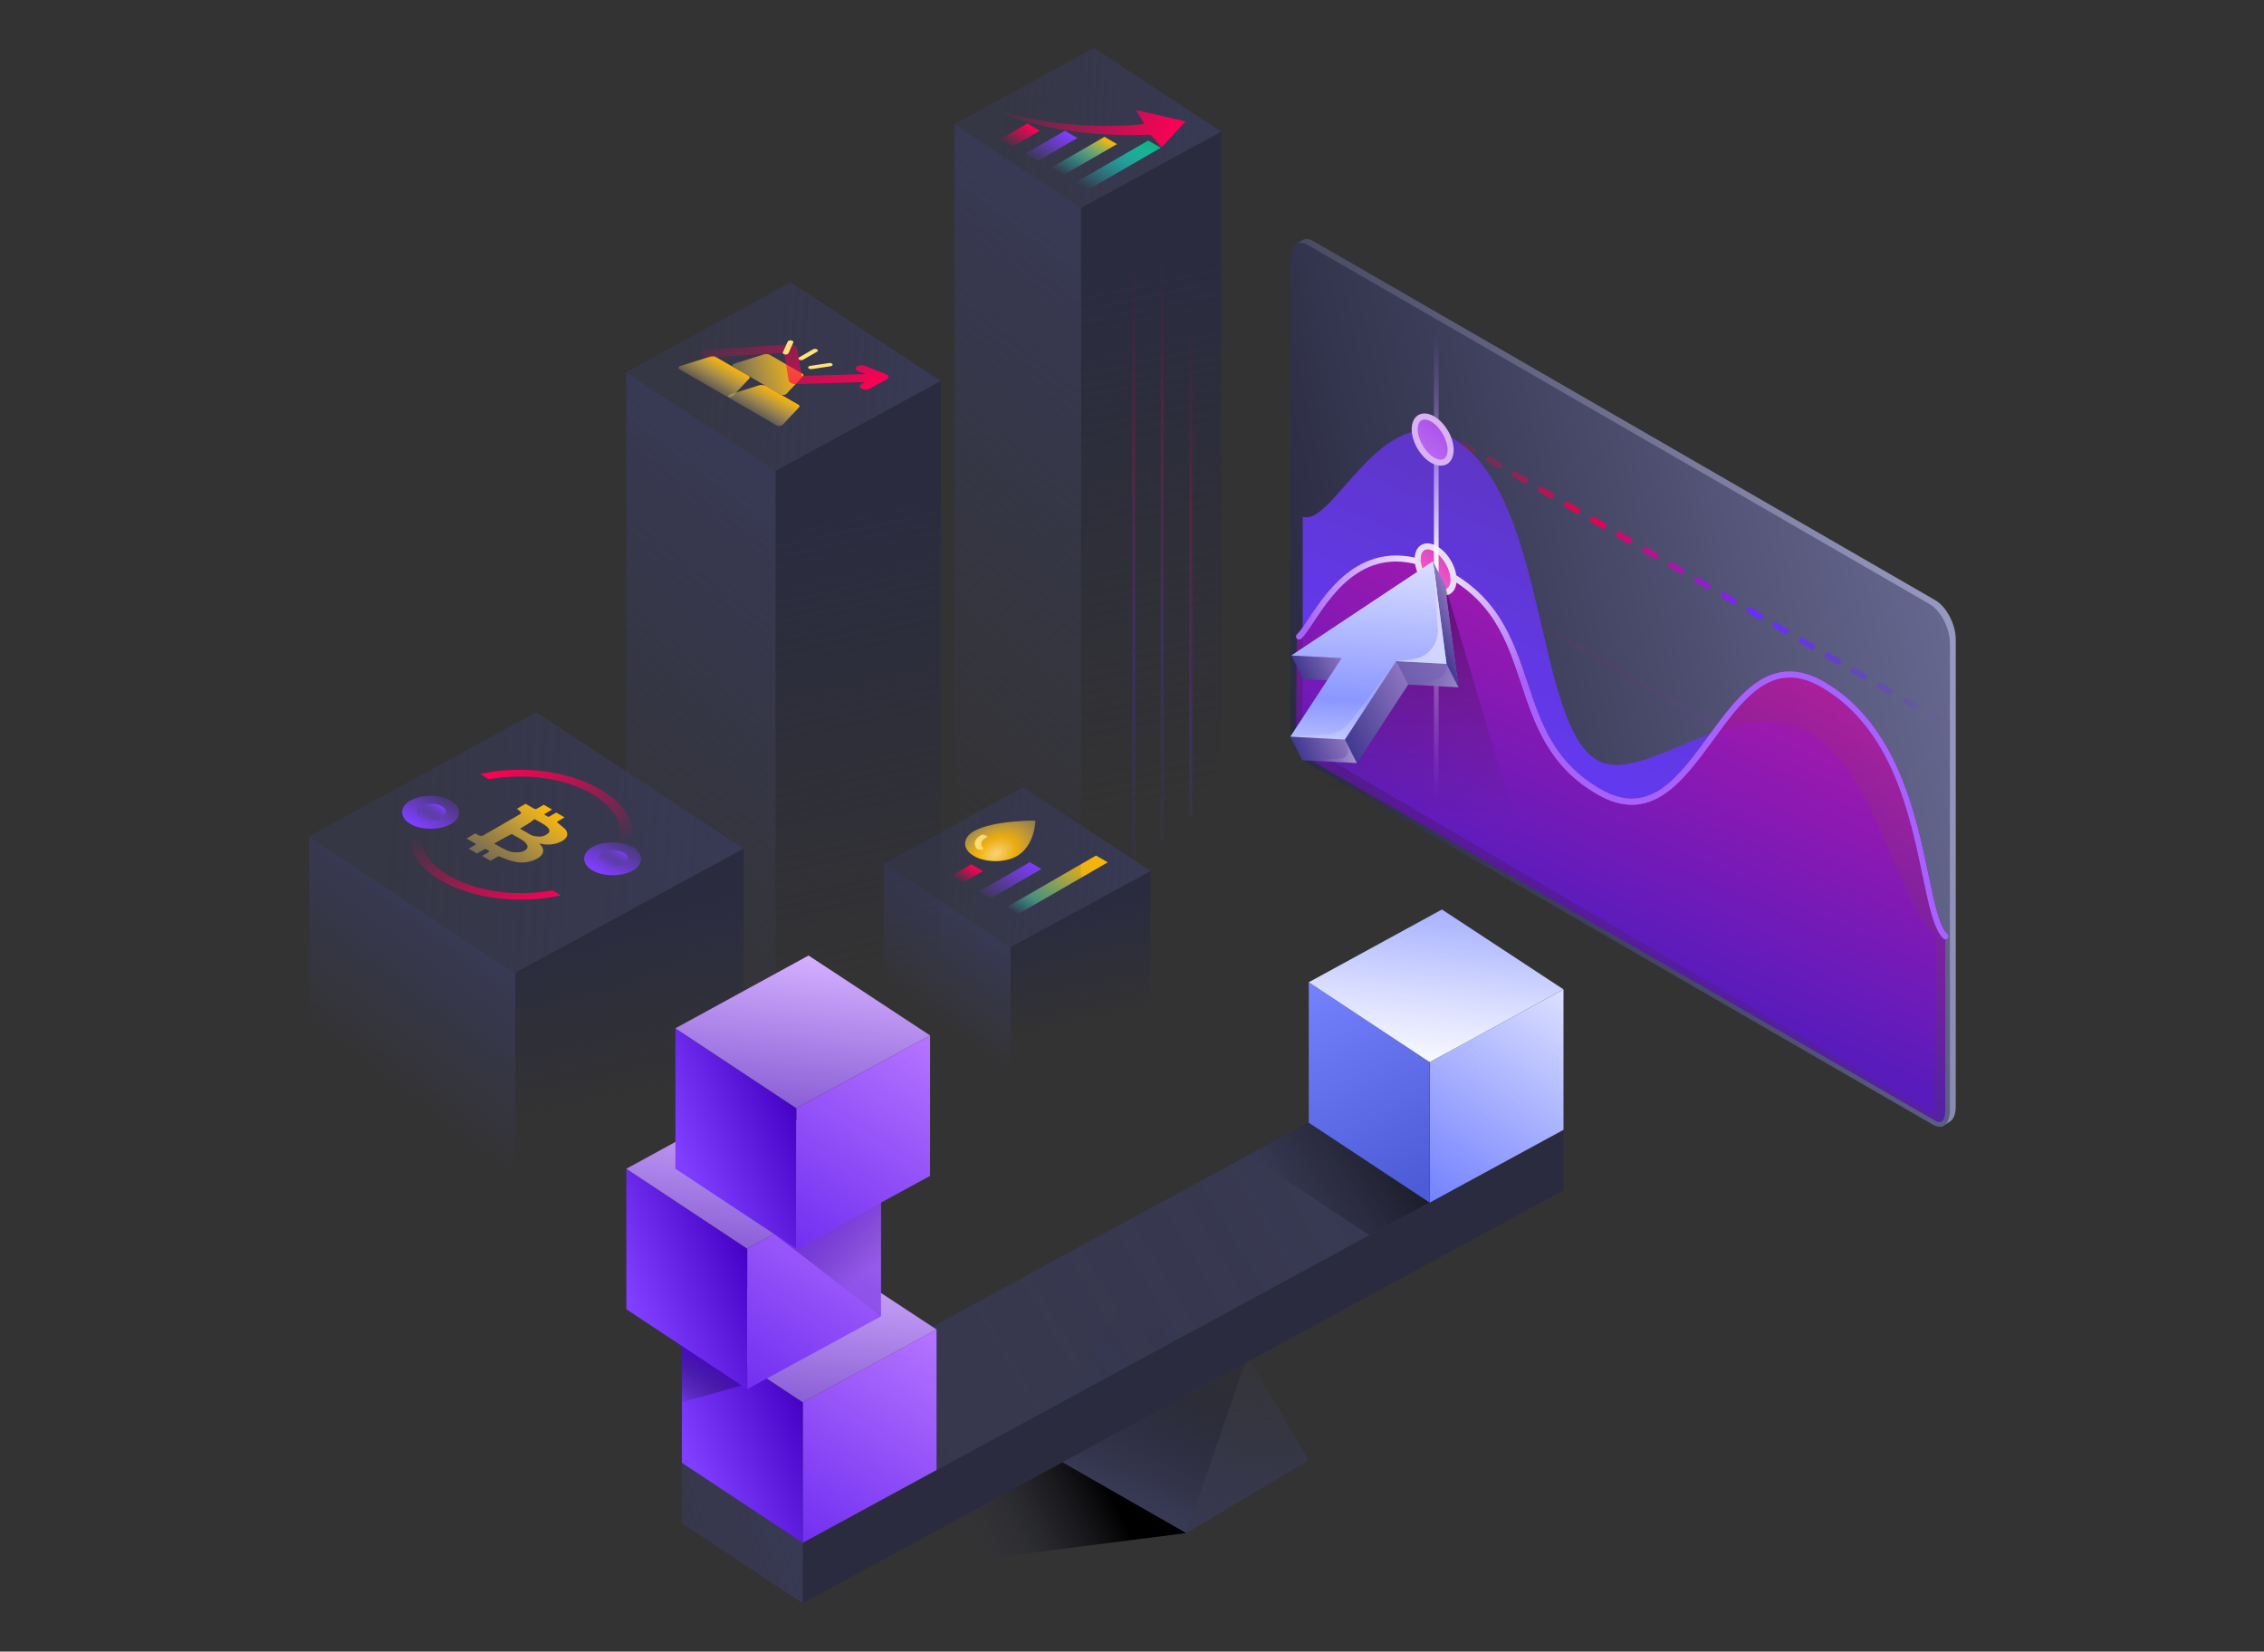 <svg width="850" height="620" viewBox="0 0 850 620" fill="none" xmlns="http://www.w3.org/2000/svg">
<rect x="0" y="0" width="850" height="620" fill="#333333" stroke="none"/>
<path d="M431.99 326.97V382.23L379.36 410.85V355.59L431.99 326.97Z" fill="url(#paint0_linear)"/>
<path d="M379.36 355.59V410.85L331.81 379.42V324.17L379.36 355.59Z" fill="url(#paint1_linear)"/>
<path d="M384.18 295.55L431.99 326.97L379.36 355.59L331.81 324.17L384.18 295.55Z" fill="url(#paint2_linear)"/>
<path d="M369.05 327.02L364.64 324.47L357.34 328.69L361.75 331.24L369.05 327.02Z" fill="url(#paint3_linear)"/>
<path d="M391.02 326.22L386.61 323.67L367.62 334.63L372.03 337.18L391.02 326.22Z" fill="url(#paint4_linear)"/>
<path d="M415.91 323.72L411.5 321.17L377.91 340.56L382.32 343.11L415.91 323.72Z" fill="url(#paint5_linear)"/>
<path d="M381.77 321.38C377.39 323.91 370.06 323.9 365.65 321.35C361.24 318.8 361.22 314.58 365.6 312.05C372.76 307.92 388.73 308.03 388.73 308.03C388.73 308.03 388.63 317.42 381.77 321.38Z" fill="url(#paint6_radial)"/>
<path d="M369.01 318.73L368.72 318.9C367.99 319.15 367.11 318.98 366.67 318.56C365.34 316.95 365.92 314.92 368.11 313.66C368.26 313.58 368.55 313.24 369.43 313.41L370.16 313.67C370.75 313.84 370.75 314.18 370.31 314.43C370.16 314.51 370.02 314.6 369.87 314.68C368.26 315.61 367.98 317.13 369.01 318.23C369.3 318.4 369.15 318.65 369.01 318.73Z" fill="#FFE278"/>
<path d="M353.18 143.02V426.87L291.16 460.6V176.74L353.18 143.02Z" fill="url(#paint7_linear)"/>
<path d="M291.16 176.74V460.6L235.13 423.57V139.71L291.16 176.74Z" fill="url(#paint8_linear)"/>
<path d="M296.85 105.99L353.18 143.02L291.16 176.74L235.13 139.71L296.85 105.99Z" fill="url(#paint9_linear)"/>
<path d="M288.87 133.14L301.29 140.31C301.75 140.58 301.75 140.93 301.45 141.28L295.22 147.89C294.76 148.33 293.69 148.42 293.08 148.06L275.29 137.79C274.68 137.44 274.83 136.82 275.59 136.55L287.04 132.95C287.8 132.88 288.56 132.97 288.87 133.14Z" fill="url(#paint10_linear)"/>
<path d="M268.7 133.99L281.12 141.16C281.58 141.43 281.58 141.78 281.28 142.13L275.05 148.74C274.59 149.18 273.52 149.27 272.91 148.91L255.12 138.64C254.51 138.29 254.66 137.67 255.42 137.4L266.87 133.8C267.63 133.72 268.24 133.72 268.7 133.99Z" fill="url(#paint11_linear)"/>
<path d="M287.4 144.79L299.82 151.96C300.28 152.23 300.28 152.58 299.98 152.93L293.75 159.54C293.29 159.98 292.22 160.07 291.61 159.71L273.67 149.35C273.06 149 273.21 148.38 273.97 148.11L285.42 144.51C286.33 144.52 287.1 144.61 287.4 144.79Z" fill="url(#paint12_linear)"/>
<path d="M300.039 135.02C299.619 134.78 299.609 134.38 300.039 134.14L305.219 131.15C305.639 130.91 306.329 130.91 306.749 131.15C307.169 131.39 307.179 131.79 306.749 132.03L301.569 135.02C301.149 135.26 300.459 135.26 300.039 135.02Z" fill="#FFE278"/>
<path d="M333.57 141.42C333.52 141.05 333.17 140.7 332.64 140.49L324.67 137.3C323.69 136.91 322.34 137.04 321.66 137.61C320.98 138.18 321.23 138.95 322.22 139.35L324.91 140.43L301.04 141.13L299.23 130.64C299.16 130.24 298.82 129.87 298.27 129.62C297.73 129.37 297.03 129.25 296.34 129.29L265.63 131.26C264.21 131.35 263.19 132.09 263.36 132.91C263.43 133.26 263.71 133.57 264.11 133.8C264.65 134.11 265.43 134.29 266.24 134.23L294.33 132.42L296.12 142.82C296.26 143.62 297.46 144.22 298.85 144.18L324.78 143.42L323.51 144.12C322.65 144.59 322.62 145.38 323.44 145.88C323.45 145.89 323.47 145.89 323.48 145.9C324.31 146.38 325.65 146.39 326.5 145.93L332.9 142.41C333.38 142.17 333.62 141.8 333.57 141.42Z" fill="url(#paint13_linear)"/>
<path d="M303.73 138.38C303.6 138.3 303.5 138.21 303.45 138.1C303.3 137.77 303.64 137.43 304.22 137.34L311.25 136.29C311.83 136.2 312.42 136.4 312.57 136.74C312.72 137.07 312.38 137.41 311.8 137.5L304.77 138.55C304.38 138.6 303.99 138.53 303.73 138.38Z" fill="#FFE278"/>
<path d="M294.22 132.89C293.96 132.74 293.84 132.51 293.93 132.29L295.74 128.23C295.89 127.9 296.48 127.7 297.06 127.79C297.64 127.88 297.99 128.22 297.84 128.55L296.03 132.61C295.88 132.94 295.29 133.14 294.71 133.05C294.52 133.02 294.35 132.97 294.22 132.89Z" fill="#FFE278"/>
<path d="M279.15 318.54V408.52L193.44 455.12V365.15L279.15 318.54Z" fill="url(#paint14_linear)"/>
<path d="M193.44 365.15V455.12L116 403.95V313.97L193.44 365.15Z" fill="url(#paint15_linear)"/>
<path d="M201.29 267.36L279.15 318.54L193.44 365.15L116 313.97L201.29 267.36Z" fill="url(#paint16_linear)"/>
<path d="M194.02 303.65C195.19 302.98 196.16 302.42 197.32 301.74C197.71 301.97 198.1 302.19 198.49 302.42C199.08 302.76 199.86 303.21 200.45 303.55C200.84 303.78 201.23 303.78 201.62 303.55C202.4 303.1 203.17 302.65 204.15 302.09C205.13 302.65 206.3 303.33 207.28 303.9C206.5 304.35 205.73 304.8 204.95 305.25C204.17 305.7 204.17 305.7 204.95 306.15C206.12 306.83 205.93 306.71 206.9 306.15C207.48 305.81 208.26 305.36 208.84 305.03C210.01 305.71 210.99 306.27 211.97 306.84C211.19 307.29 210.42 307.74 209.64 308.19C208.86 308.64 209.06 308.53 209.64 309.09C210.42 309.77 211.4 310.56 212.19 311.23C213.56 312.92 213.18 314.5 211.04 315.73C208.9 316.96 205.79 317.41 203.05 316.73C202.85 316.62 202.66 316.73 202.46 316.62C202.66 316.96 203.05 317.18 203.24 317.52C205.01 319.89 203.27 322.25 198.98 323.37C196.64 324.04 194.3 323.81 192.16 323.25C190.6 322.8 189.23 322.23 187.86 321.67C187.47 321.44 187.08 321.44 186.69 321.67C185.91 322.12 185.14 322.57 184.16 323.13C183.18 322.57 182.01 321.89 181.03 321.32C181.42 321.1 181.61 320.98 182 320.76C182.19 320.65 182.58 320.42 182.78 320.31C183.95 319.64 183.94 319.41 182.58 318.85C182.19 318.62 181.99 318.74 181.61 318.96C180.83 319.41 180.06 319.86 179.08 320.42C178.1 319.86 176.93 319.18 175.95 318.61C176.73 318.16 177.5 317.71 178.28 317.26C178.86 316.92 178.86 316.92 178.28 316.58C177.3 316.02 176.13 315.34 175.15 314.77C176.32 314.1 177.29 313.54 178.45 312.86C178.84 313.09 179.23 313.31 179.62 313.54C180.21 313.88 180.99 313.88 181.57 313.54C186.23 310.85 190.7 308.27 195.17 305.69C195.75 305.35 195.75 304.9 195.16 304.56C194.81 304.1 194.41 303.87 194.02 303.65ZM185.52 316.69C187.08 317.59 188.45 318.38 190.21 319.17C191.19 319.73 192.36 319.96 193.92 319.96C196.84 320.08 198.79 318.51 197.8 317.04C197.6 316.7 197.41 316.59 197.21 316.25C195.84 315.01 193.88 314.11 192.12 313.09C189.79 314.22 187.65 315.45 185.52 316.69ZM195.23 311.08C196.6 311.87 197.97 312.66 199.14 313.34C199.73 313.68 200.31 313.79 200.9 313.91C202.66 314.25 204.21 314.03 205.38 313.13C206.55 312.46 206.54 311.56 205.56 310.54C204.38 309.41 202.43 308.51 200.67 307.49C199.12 308.83 197.18 309.96 195.23 311.08Z" fill="url(#paint17_linear)"/>
<path d="M210.58 336.09C199.29 338.77 180.18 338.96 165.52 330.49C158.68 326.54 154.75 321.8 153.55 316.4C152.75 312.35 153.31 308.41 156.02 304.59C157.19 305.27 158.17 305.83 159.15 306.4C159.35 306.51 159.35 306.74 159.15 306.85C156.64 311.91 157.06 316.64 160.4 321.48C167.87 332.07 187.59 337.62 206.48 334.39C207.26 334.17 207.84 334.28 208.24 334.73C208.82 335.08 209.6 335.53 210.58 336.09Z" fill="url(#paint18_linear)"/>
<path d="M180.31 290.56C192.58 287.77 211.1 288.14 224.98 296.16C238.86 303.95 239.9 314.87 234.87 322.07C233.89 321.51 232.72 320.83 231.74 320.26C231.54 320.15 231.54 319.92 231.74 319.81C234.25 314.52 233.63 309.23 229.71 304.27C221.86 294.35 202.73 289.36 184.61 292.37C183.64 292.48 183.25 292.48 182.46 292.03C181.87 291.47 181.09 291.02 180.31 290.56Z" fill="url(#paint19_linear)"/>
<path d="M222.37 317.99C226.45 315.63 233.47 315.65 237.58 318.02C241.69 320.39 241.71 324.44 237.63 326.8C233.55 329.16 226.53 329.14 222.42 326.77C218.31 324.4 218.29 320.35 222.37 317.99Z" fill="url(#paint20_linear)"/>
<path d="M233.91 324.65C236.24 323.3 236.43 321.39 234.28 320.15C232.13 318.91 229.01 318.9 226.48 320.14C224.15 321.49 223.96 323.4 226.11 324.64C228.26 325.88 231.58 326 233.91 324.65Z" fill="url(#paint21_linear)"/>
<path d="M154.04 300.53C158.12 298.17 165.14 298.19 169.25 300.56C173.36 302.93 173.38 306.98 169.3 309.34C165.22 311.7 158.2 311.68 154.09 309.31C149.98 306.94 149.96 302.89 154.04 300.53Z" fill="url(#paint22_linear)"/>
<path d="M165.58 307.2C167.91 305.85 168.1 303.94 165.95 302.7C163.8 301.46 160.68 301.45 158.15 302.69C155.82 304.04 155.63 305.95 157.78 307.19C160.13 308.54 163.25 308.54 165.58 307.2Z" fill="url(#paint23_linear)"/>
<path d="M445.39 575.5L310.71 592.72L387.3 542.26L445.39 575.5Z" fill="url(#paint24_linear)"/>
<path d="M458.51 49.42V379.93L405.88 408.55V78.04L458.51 49.42Z" fill="url(#paint25_linear)"/>
<path d="M405.88 78.04V408.55L358.33 377.13V46.62L405.88 78.04Z" fill="url(#paint26_linear)"/>
<path d="M410.7 18L458.51 49.42L405.88 78.04L358.33 46.62L410.7 18Z" fill="url(#paint27_linear)"/>
<path d="M390.43 49.08L385.73 46.36L375.6 52.21L380.3 54.93L390.43 49.08Z" fill="url(#paint28_linear)"/>
<path d="M404.51 51.82L399.81 49.1L385 57.65L389.7 60.37L404.51 51.82Z" fill="url(#paint29_linear)"/>
<path d="M419.37 54.1L414.67 51.38L394.41 63.08L399.11 65.8L419.37 54.1Z" fill="url(#paint30_linear)"/>
<path d="M435.79 55.48L431.09 52.76L403.82 68.5L408.52 71.22L435.79 55.48Z" fill="url(#paint31_linear)"/>
<path d="M377.26 42.74C380.86 44.1 398.41 51.89 432.01 50.6L436.1 55.3L445.11 45.57L426.5 41.3L429.65 46.54C429.65 46.54 403.56 49.83 377.73 42.29C377.57 42.2 377.42 42.29 377.26 42.38C376.95 42.38 376.95 42.56 377.26 42.74Z" fill="url(#paint32_linear)"/>
<path opacity="0.2" d="M426.24 95.94H425.07V332.26H426.24V95.94Z" fill="url(#paint33_linear)"/>
<path opacity="0.2" d="M436.93 83.11H435.76V319.43H436.93V83.11Z" fill="url(#paint34_linear)"/>
<path opacity="0.2" d="M447.62 70.28H446.45V306.6H447.62V70.28Z" fill="url(#paint35_linear)"/>
<path d="M445.39 575.5L387.3 542.26L419.73 492.63L468.38 509.03L445.39 575.5Z" fill="url(#paint36_linear)"/>
<path d="M491.37 548.18L445.39 575.5L468.38 509.03L491.37 548.18Z" fill="url(#paint37_linear)"/>
<path d="M587 424.11V446.83L301.39 601.86V579.14L587 424.11Z" fill="url(#paint38_linear)"/>
<path d="M301.39 579.14V601.86L256 571.86V549.15L301.39 579.14Z" fill="url(#paint39_linear)"/>
<path d="M541.36 394.12L587 424.11L301.39 579.14L256 549.15L541.36 394.12Z" fill="url(#paint40_linear)"/>
<path d="M586.99 424.12L514.14 463.66L468.67 433.62L541.36 394.13L586.99 424.12Z" fill="url(#paint41_linear)"/>
<path d="M587 371.41V424.15L536.76 451.46V398.73L587 371.41Z" fill="url(#paint42_linear)"/>
<path d="M536.76 398.73V451.46L491.37 421.47V368.73L536.76 398.73Z" fill="url(#paint43_linear)"/>
<path d="M541.36 341.42L587 371.41L536.76 398.73L491.37 368.73L541.36 341.42Z" fill="url(#paint44_linear)"/>
<path d="M351.62 499.09V551.82L301.39 579.14V526.41L351.62 499.09Z" fill="url(#paint45_linear)"/>
<path d="M301.39 526.41V579.14L256 549.15V496.41L301.39 526.41Z" fill="url(#paint46_linear)"/>
<path d="M287.89 517.48L256 526.41L255.85 502.05L287.89 517.48Z" fill="url(#paint47_linear)"/>
<path d="M305.99 469.1L351.62 499.09L301.39 526.41L256 496.41L305.99 469.1Z" fill="url(#paint48_linear)"/>
<path d="M330.77 441.43V494.16L280.54 521.48V468.75L330.77 441.43Z" fill="url(#paint49_linear)"/>
<path d="M280.54 468.75V521.48L235.15 491.49V438.75L280.54 468.75Z" fill="url(#paint50_linear)"/>
<path d="M285.14 411.44L330.77 441.43L280.54 468.75L235.15 438.75L285.14 411.44Z" fill="url(#paint51_linear)"/>
<path d="M349.2 388.7V441.43L298.97 468.75V416.01L349.2 388.7Z" fill="url(#paint52_linear)"/>
<path d="M298.97 416.01V468.75L253.58 438.75V386.02L298.97 416.01Z" fill="url(#paint53_linear)"/>
<path d="M303.57 358.7L349.2 388.7L298.97 416.01L253.58 386.02L303.57 358.7Z" fill="url(#paint54_linear)"/>
<path opacity="0.49" d="M290.65 463.25L330.77 494.16V451.45L298.97 468.75L290.65 463.25Z" fill="url(#paint55_linear)"/>
<path d="M486.644 91.61L488.778 90.239V90.251C489.284 89.914 489.845 89.723 490.486 89.723C491.317 89.723 492.227 90.004 493.193 90.565L726.589 225.322C730.824 227.771 734.273 234.4 734.273 240.096V415.443C734.273 418.184 733.442 420.206 732.06 421.071L732.015 421.093C732.004 421.093 732.004 421.105 731.992 421.105L729.307 422.756L727.813 422.925L728.161 420.914C728.015 420.835 727.869 420.768 727.712 420.689L494.328 285.932C490.093 283.483 486.644 276.855 486.644 271.147V95.812C486.644 94.16 486.958 92.801 487.497 91.767L486.644 91.61Z" fill="url(#paint56_linear)"/>
<path d="M484.43 97.238V272.585C484.43 278.292 487.879 284.92 492.115 287.369L725.521 422.115C726.487 422.677 727.397 422.958 728.229 422.958C730.565 422.958 732.071 420.565 732.071 416.869V241.511C732.071 235.803 728.622 229.175 724.386 226.737L490.991 91.98C490.025 91.43 489.115 91.138 488.284 91.138C485.947 91.138 484.43 93.531 484.43 97.238Z" fill="url(#paint57_linear)"/>
<path d="M727.015 350.799C713.815 344.384 704.389 287.459 677.999 274.259C650.98 260.744 618.007 293.886 600.706 285.898C576.204 274.585 581.439 186.361 545.995 164.869C519.055 148.534 500.417 198.101 489.104 193.955V279.168L726.071 418.296L727.015 350.799Z" fill="url(#paint58_linear)"/>
<path d="M728.734 271.989L724.813 269.72C724.274 269.405 724.083 268.72 724.397 268.17C724.712 267.63 725.409 267.439 725.937 267.754L729.857 270.023C730.397 270.338 730.588 271.023 730.273 271.574C730.06 271.933 729.678 272.135 729.296 272.135C729.105 272.135 728.902 272.091 728.734 271.989ZM718.937 266.327L715.017 264.058C714.477 263.743 714.286 263.058 714.601 262.508C714.916 261.968 715.612 261.777 716.14 262.092L720.061 264.361C720.6 264.676 720.791 265.361 720.477 265.912C720.263 266.271 719.892 266.473 719.499 266.473C719.308 266.473 719.117 266.428 718.937 266.327ZM709.152 260.665L705.231 258.396C704.692 258.081 704.501 257.396 704.816 256.845C705.13 256.306 705.827 256.115 706.355 256.43L710.276 258.699C710.815 259.014 711.006 259.699 710.691 260.249C710.478 260.609 710.096 260.811 709.714 260.811C709.523 260.811 709.321 260.766 709.152 260.665ZM699.356 254.992L695.435 252.722C694.896 252.408 694.705 251.723 695.019 251.172C695.334 250.633 696.03 250.442 696.558 250.756L700.479 253.026C701.019 253.34 701.21 254.026 700.895 254.576C700.682 254.936 700.3 255.138 699.918 255.138C699.727 255.149 699.536 255.104 699.356 254.992ZM689.559 249.33L685.65 247.06C685.111 246.746 684.92 246.06 685.234 245.51C685.549 244.971 686.245 244.791 686.773 245.094L690.683 247.364C691.222 247.678 691.413 248.363 691.099 248.914C690.885 249.273 690.503 249.476 690.121 249.476C689.93 249.487 689.739 249.442 689.559 249.33ZM679.774 243.667L675.865 241.398C675.325 241.083 675.134 240.398 675.449 239.848C675.764 239.308 676.46 239.129 676.988 239.432L680.898 241.701C681.437 242.016 681.628 242.701 681.313 243.252C681.1 243.611 680.718 243.813 680.336 243.813C680.145 243.825 679.954 243.769 679.774 243.667ZM669.978 238.005L666.068 235.736C665.529 235.421 665.338 234.736 665.653 234.186C665.967 233.646 666.664 233.455 667.192 233.77L671.101 236.039C671.641 236.354 671.832 237.039 671.517 237.59C671.304 237.949 670.933 238.151 670.54 238.151C670.349 238.163 670.158 238.106 669.978 238.005ZM660.193 232.343L656.272 230.074C655.733 229.759 655.542 229.074 655.856 228.523C656.171 227.984 656.867 227.793 657.395 228.108L661.316 230.377C661.855 230.692 662.046 231.377 661.732 231.927C661.518 232.287 661.136 232.489 660.754 232.489C660.563 232.489 660.372 232.444 660.193 232.343ZM650.396 226.681L646.475 224.412C645.936 224.097 645.745 223.412 646.06 222.861C646.374 222.322 647.071 222.131 647.599 222.446L651.52 224.715C652.059 225.029 652.25 225.715 651.935 226.265C651.722 226.625 651.351 226.827 650.958 226.827C650.778 226.827 650.576 226.782 650.396 226.681ZM640.611 221.019L636.69 218.749C636.151 218.435 635.96 217.75 636.275 217.199C636.589 216.66 637.286 216.469 637.814 216.783L641.734 219.053C642.274 219.367 642.465 220.053 642.15 220.603C641.937 220.963 641.566 221.165 641.173 221.165C640.982 221.165 640.791 221.12 640.611 221.019ZM630.815 215.345L626.894 213.076C626.355 212.761 626.164 212.076 626.478 211.526C626.793 210.986 627.489 210.795 628.017 211.11L631.938 213.379C632.477 213.694 632.668 214.379 632.354 214.93C632.14 215.289 631.758 215.491 631.376 215.491C631.197 215.503 630.994 215.458 630.815 215.345ZM621.029 209.683L617.109 207.414C616.569 207.099 616.378 206.414 616.693 205.864C617.008 205.324 617.704 205.133 618.232 205.448L622.153 207.717C622.692 208.032 622.883 208.717 622.569 209.268C622.355 209.627 621.973 209.829 621.591 209.829C621.4 209.841 621.198 209.784 621.029 209.683ZM611.233 204.021L607.312 201.752C606.773 201.437 606.582 200.752 606.897 200.201C607.211 199.662 607.908 199.471 608.436 199.786L612.356 202.055C612.896 202.37 613.087 203.055 612.772 203.605C612.559 203.965 612.188 204.167 611.795 204.167C611.604 204.178 611.413 204.122 611.233 204.021ZM601.448 198.359L597.527 196.09C596.988 195.775 596.797 195.09 597.111 194.539C597.426 194 598.122 193.809 598.65 194.124L602.571 196.393C603.111 196.707 603.301 197.393 602.987 197.943C602.773 198.303 602.403 198.505 602.01 198.505C601.819 198.505 601.616 198.46 601.448 198.359ZM591.651 192.697L587.731 190.427C587.191 190.113 587 189.428 587.315 188.877C587.629 188.338 588.326 188.147 588.854 188.461L592.775 190.731C593.314 191.045 593.505 191.731 593.19 192.281C592.977 192.641 592.595 192.843 592.213 192.843C592.022 192.843 591.831 192.798 591.651 192.697ZM581.866 187.035L577.945 184.765C577.406 184.451 577.215 183.765 577.53 183.215C577.844 182.676 578.541 182.485 579.069 182.799L582.99 185.069C583.529 185.383 583.72 186.068 583.405 186.619C583.192 186.978 582.81 187.181 582.428 187.181C582.237 187.181 582.035 187.136 581.866 187.035ZM572.07 181.361L568.149 179.092C567.61 178.777 567.419 178.092 567.733 177.542C568.048 177.002 568.744 176.811 569.272 177.126L573.193 179.395C573.732 179.71 573.923 180.395 573.609 180.946C573.395 181.305 573.025 181.507 572.631 181.507C572.441 181.519 572.25 181.474 572.07 181.361ZM562.273 175.699L558.364 173.43C557.825 173.115 557.634 172.43 557.948 171.879C558.263 171.34 558.959 171.149 559.487 171.464L563.397 173.733C563.936 174.048 564.127 174.733 563.812 175.283C563.599 175.643 563.228 175.845 562.835 175.845C562.644 175.856 562.453 175.811 562.273 175.699ZM552.488 170.037L548.579 167.768C548.039 167.453 547.848 166.768 548.163 166.217C548.477 165.678 549.174 165.487 549.702 165.802L553.612 168.071C554.151 168.385 554.342 169.071 554.027 169.621C553.814 169.981 553.432 170.183 553.05 170.183C552.859 170.194 552.668 170.138 552.488 170.037ZM542.692 164.375L542.063 164.015C541.523 163.701 541.344 163.015 541.647 162.465C541.961 161.926 542.658 161.746 543.197 162.049L543.826 162.409C544.366 162.723 544.545 163.409 544.242 163.959C544.029 164.319 543.647 164.521 543.265 164.521C543.062 164.532 542.871 164.476 542.692 164.375Z" fill="url(#paint59_linear)"/>
<g opacity="0.2">
<path opacity="0.2" d="M729.296 323.039C729.689 323.039 730.06 322.836 730.273 322.477C730.588 321.938 730.397 321.241 729.857 320.926L544.77 213.862C544.242 213.548 543.534 213.728 543.231 214.278C542.916 214.817 543.107 215.514 543.647 215.828L728.734 322.893C728.914 322.994 729.105 323.039 729.296 323.039Z" fill="url(#paint60_linear)"/>
</g>
<path opacity="0.8" d="M486.981 238.118C488.082 237.118 489.553 234.905 491.261 232.332C498.822 220.94 512.91 199.752 540.254 212.481C562.251 222.715 567.891 239.657 573.34 256.037C578.496 271.518 583.361 286.134 600.853 296.234C619.187 306.805 629.972 292.043 641.398 276.405C652.958 260.587 664.912 244.241 685.134 256.082C712.287 271.99 719.365 305.861 724.05 328.274C726.105 338.082 727.768 345.968 730.352 349.653V416.858C730.352 419.037 729.701 421.228 728.24 421.228C727.723 421.228 727.083 421.014 726.398 420.621L492.98 285.864C490.149 284.235 487.677 280.292 486.655 276.27C486.722 254.453 486.823 238.253 486.981 238.118Z" fill="url(#paint61_linear)"/>
<path d="M486.98 238.118C488.081 237.118 489.553 234.905 491.261 232.332C498.822 220.94 512.91 199.752 540.254 212.481C562.251 222.715 567.891 239.657 573.34 256.037C578.496 271.518 583.361 286.134 600.853 296.234C619.187 306.805 629.972 292.043 641.398 276.405C652.958 260.587 664.911 244.241 685.133 256.082C712.287 271.99 719.365 305.861 724.049 328.274C726.105 338.104 727.779 346.013 730.363 349.687V352.642C730.071 352.642 729.779 352.529 729.566 352.316C726.015 348.766 724.173 339.936 721.836 328.746C716.961 305.412 710.276 273.439 683.987 258.048C665.529 247.24 654.699 262.058 643.229 277.753C631.714 293.504 619.805 309.794 599.729 298.2C581.485 287.662 576.249 271.956 571.194 256.756C565.655 240.095 560.409 224.367 539.299 214.537C513.718 202.628 500.844 222.008 493.148 233.59C491.283 236.399 489.812 238.612 488.508 239.803C488.048 240.219 487.329 240.185 486.913 239.724C486.475 239.253 486.509 238.534 486.98 238.118Z" fill="url(#paint62_radial)"/>
<path d="M730.363 352.63C730.655 352.63 730.948 352.518 731.161 352.305C731.599 351.866 731.599 351.147 731.161 350.709C728.094 347.642 726.308 339.093 724.038 328.274C719.354 305.861 712.276 271.99 685.122 256.082C664.9 244.241 652.947 260.598 641.387 276.405C629.961 292.043 619.176 306.805 600.842 296.234C583.338 286.134 578.474 271.507 573.328 256.037C567.88 239.657 562.24 222.727 540.243 212.481C512.898 199.752 498.822 220.94 491.25 232.332C489.542 234.905 488.07 237.118 486.969 238.118C486.509 238.534 486.475 239.253 486.891 239.713C487.306 240.174 488.025 240.207 488.486 239.792C489.789 238.601 491.261 236.388 493.126 233.579C500.821 221.996 513.696 202.617 539.277 214.526C560.386 224.356 565.622 240.084 571.171 256.745C576.227 271.945 581.462 287.65 599.707 298.188C619.783 309.782 631.691 293.492 643.207 277.742C654.677 262.047 665.518 247.218 683.965 258.037C710.254 273.439 716.938 305.401 721.814 328.735C724.151 339.924 726.004 348.766 729.543 352.305C729.79 352.518 730.071 352.63 730.363 352.63Z" fill="url(#paint63_radial)"/>
<path d="M532.255 209.886C532.255 214.155 535.277 219.368 538.996 221.514C542.726 223.659 545.737 221.941 545.737 217.672C545.737 213.402 542.715 208.19 538.996 206.044C535.277 203.898 532.255 205.617 532.255 209.886Z" fill="url(#paint64_linear)"/>
<path d="M538.434 222.503C534.334 220.132 531.121 214.594 531.121 209.886C531.121 206.303 533.019 203.988 535.974 203.988C537.12 203.988 538.322 204.348 539.569 205.067C543.669 207.437 546.883 212.976 546.883 217.683C546.883 221.267 544.984 223.581 542.04 223.581C540.883 223.581 539.67 223.222 538.434 222.503ZM533.379 209.886C533.379 213.729 536.21 218.604 539.558 220.537C540.434 221.042 541.288 221.312 542.018 221.312C543.636 221.312 544.602 219.952 544.602 217.672C544.602 213.83 541.771 208.954 538.423 207.022C537.547 206.516 536.693 206.246 535.963 206.246C534.356 206.246 533.379 207.606 533.379 209.886Z" fill="#EBDEF3"/>
<path d="M538.355 306.39L540.119 307.423V118.797L538.355 117.651V306.39Z" fill="url(#paint65_radial)"/>
<path d="M531.139 161.13C531.139 165.399 534.161 170.612 537.879 172.757C541.609 174.903 544.62 173.184 544.62 168.915C544.62 164.646 541.598 159.433 537.879 157.288C534.161 155.131 531.139 156.849 531.139 161.13Z" fill="url(#paint66_linear)"/>
<path d="M537.318 173.734C533.217 171.364 530.004 165.825 530.004 161.118C530.004 157.534 531.903 155.22 534.857 155.22C536.003 155.22 537.205 155.579 538.452 156.298C542.553 158.669 545.766 164.207 545.766 168.915C545.766 172.498 543.867 174.813 540.924 174.813C539.767 174.813 538.553 174.453 537.318 173.734ZM532.262 161.129C532.262 164.971 535.093 169.847 538.441 171.779C539.317 172.285 540.171 172.554 540.901 172.554C542.519 172.554 543.485 171.195 543.485 168.915C543.485 165.072 540.654 160.197 537.306 158.264C536.43 157.759 535.576 157.489 534.846 157.489C533.239 157.489 532.262 158.848 532.262 161.129Z" fill="#DAB1F3"/>
<path d="M542.467 219.514L569.688 310.918L495.103 299.211L542.467 219.514Z" fill="url(#paint67_linear)"/>
<path d="M488.901 285.337L508.18 255.891L489.272 254.88L542.467 219.514L547.556 258.015L528.649 256.992L509.382 286.438L488.901 285.337Z" fill="url(#paint68_linear)"/>
<path d="M538.007 210.718L542.467 219.514L547.557 258.015L543.085 249.207L538.007 210.718Z" fill="url(#paint69_linear)"/>
<path d="M528.649 256.993L524.178 248.196L504.911 277.642L509.382 286.438L528.649 256.993Z" fill="url(#paint70_linear)"/>
<path d="M484.43 276.54L488.901 285.337L509.382 286.438L504.911 277.641L484.43 276.54Z" fill="url(#paint71_linear)"/>
<path d="M484.801 246.072L489.272 254.88L508.18 255.891L503.708 247.095L484.801 246.072Z" fill="url(#paint72_linear)"/>
<path d="M484.43 276.541L503.708 247.095L484.801 246.073L538.007 210.718L543.085 249.207L524.178 248.196L504.911 277.642L484.43 276.541Z" fill="url(#paint73_linear)"/>
<path opacity="0.5" d="M524.178 248.196L530.323 247.488C536.064 246.825 540.254 241.759 539.839 236.006L538.007 210.718L543.085 249.218L524.178 248.196Z" fill="url(#paint74_linear)"/>
<path opacity="0.5" d="M484.43 276.541L504.911 277.642L524.178 248.196L506.731 271.159C504.821 273.777 501.844 275.406 498.619 275.62L484.43 276.541Z" fill="url(#paint75_linear)"/>
<path opacity="0.4" d="M543.085 249.207L547.556 258.014L528.66 256.992L538.603 255.284C541.479 254.79 543.456 252.116 543.085 249.207Z" fill="url(#paint76_linear)"/>
<path opacity="0.5" d="M504.91 277.642L509.382 286.449L488.901 285.348L503.427 284.753C505.203 284.686 506.438 282.967 505.944 281.259L504.91 277.642Z" fill="url(#paint77_linear)"/>
<defs>
<linearGradient id="paint0_linear" x1="400.125" y1="343.247" x2="408.988" y2="384.22" gradientUnits="userSpaceOnUse">
<stop stop-color="#2A2B3F"/>
<stop offset="1" stop-color="#2A2B3F" stop-opacity="0"/>
</linearGradient>
<linearGradient id="paint1_linear" x1="369.643" y1="348.998" x2="341.396" y2="386.186" gradientUnits="userSpaceOnUse">
<stop stop-color="#383954"/>
<stop offset="0.018" stop-color="#383954" stop-opacity="0.978"/>
<stop offset="0.833" stop-color="#383954" stop-opacity="0"/>
</linearGradient>
<linearGradient id="paint2_linear" x1="428.191" y1="328.162" x2="350.56" y2="323.83" gradientUnits="userSpaceOnUse">
<stop stop-color="#383954"/>
<stop offset="1" stop-color="#383954" stop-opacity="0.537"/>
</linearGradient>
<linearGradient id="paint3_linear" x1="366.736" y1="325.839" x2="363.242" y2="331.891" gradientUnits="userSpaceOnUse">
<stop stop-color="#FF0054"/>
<stop offset="0.996" stop-color="#FF0054" stop-opacity="0.12"/>
<stop offset="1" stop-color="#FF0054" stop-opacity="0.117"/>
</linearGradient>
<linearGradient id="paint4_linear" x1="369.675" y1="336.021" x2="379.168" y2="319.578" gradientUnits="userSpaceOnUse">
<stop stop-color="#803EFF" stop-opacity="0.1"/>
<stop offset="0.065" stop-color="#803EFF" stop-opacity="0.159"/>
<stop offset="1" stop-color="#803EFF"/>
</linearGradient>
<linearGradient id="paint5_linear" x1="380.191" y1="341.827" x2="396.481" y2="313.613" gradientUnits="userSpaceOnUse">
<stop stop-color="#1BFDEF" stop-opacity="0.025"/>
<stop offset="0.235" stop-color="#60E6A7" stop-opacity="0.5"/>
<stop offset="0.78" stop-color="#EDB814" stop-opacity="0.973"/>
<stop offset="1" stop-color="#F8B409"/>
</linearGradient>
<radialGradient id="paint6_radial" cx="0" cy="0" r="1" gradientUnits="userSpaceOnUse" gradientTransform="translate(374.212 320.268) rotate(-29.928) scale(25.518 17.356)">
<stop stop-color="#FFD97A"/>
<stop offset="0.31" stop-color="#F8B409"/>
<stop offset="0.557" stop-color="#FBC532" stop-opacity="0.714"/>
<stop offset="1" stop-color="#FFE278" stop-opacity="0.2"/>
</radialGradient>
<linearGradient id="paint7_linear" x1="298.879" y1="194.122" x2="336.067" y2="366.051" gradientUnits="userSpaceOnUse">
<stop stop-color="#2A2B3F"/>
<stop offset="1" stop-color="#2A2B3F" stop-opacity="0"/>
</linearGradient>
<linearGradient id="paint8_linear" x1="331.017" y1="210.802" x2="194.656" y2="390.324" gradientUnits="userSpaceOnUse">
<stop stop-color="#383954"/>
<stop offset="0.018" stop-color="#383954" stop-opacity="0.978"/>
<stop offset="0.833" stop-color="#383954" stop-opacity="0"/>
</linearGradient>
<linearGradient id="paint9_linear" x1="348.701" y1="144.417" x2="257.228" y2="139.313" gradientUnits="userSpaceOnUse">
<stop stop-color="#383954"/>
<stop offset="1" stop-color="#383954" stop-opacity="0.537"/>
</linearGradient>
<linearGradient id="paint10_linear" x1="270.652" y1="144.28" x2="298.821" y2="135.4" gradientUnits="userSpaceOnUse">
<stop stop-color="#FFE278" stop-opacity="0.13"/>
<stop offset="1" stop-color="#F8B409"/>
</linearGradient>
<linearGradient id="paint11_linear" x1="274.917" y1="137.483" x2="269.34" y2="147.142" gradientUnits="userSpaceOnUse">
<stop stop-color="#F8B409"/>
<stop offset="0.358" stop-color="#FBC532" stop-opacity="0.714"/>
<stop offset="1" stop-color="#FFE278" stop-opacity="0.2"/>
</linearGradient>
<linearGradient id="paint12_linear" x1="293.547" y1="148.24" x2="287.97" y2="157.899" gradientUnits="userSpaceOnUse">
<stop stop-color="#F8B409"/>
<stop offset="0.358" stop-color="#FBC532" stop-opacity="0.714"/>
<stop offset="1" stop-color="#FFE278" stop-opacity="0.2"/>
</linearGradient>
<linearGradient id="paint13_linear" x1="276.517" y1="124.52" x2="298.37" y2="162.367" gradientUnits="userSpaceOnUse">
<stop stop-color="#FF0054" stop-opacity="0.117"/>
<stop offset="1" stop-color="#FF0054"/>
</linearGradient>
<linearGradient id="paint14_linear" x1="227.258" y1="345.038" x2="241.691" y2="411.764" gradientUnits="userSpaceOnUse">
<stop stop-color="#2A2B3F"/>
<stop offset="1" stop-color="#2A2B3F" stop-opacity="0"/>
</linearGradient>
<linearGradient id="paint15_linear" x1="177.617" y1="354.404" x2="131.616" y2="414.966" gradientUnits="userSpaceOnUse">
<stop stop-color="#383954"/>
<stop offset="0.018" stop-color="#383954" stop-opacity="0.978"/>
<stop offset="0.833" stop-color="#383954" stop-opacity="0"/>
</linearGradient>
<linearGradient id="paint16_linear" x1="272.964" y1="320.472" x2="146.54" y2="313.418" gradientUnits="userSpaceOnUse">
<stop stop-color="#383954"/>
<stop offset="1" stop-color="#383954" stop-opacity="0.537"/>
</linearGradient>
<linearGradient id="paint17_linear" x1="179.776" y1="321.808" x2="196.821" y2="297.804" gradientUnits="userSpaceOnUse">
<stop stop-color="#FFE278" stop-opacity="0.3"/>
<stop offset="0.078" stop-color="#FED963" stop-opacity="0.35"/>
<stop offset="0.187" stop-color="#FDD04D" stop-opacity="0.42"/>
<stop offset="0.307" stop-color="#FCCA3E" stop-opacity="0.498"/>
<stop offset="0.445" stop-color="#FBC635" stop-opacity="0.587"/>
<stop offset="0.642" stop-color="#FBC532" stop-opacity="0.714"/>
<stop offset="1" stop-color="#F8B409"/>
</linearGradient>
<linearGradient id="paint18_linear" x1="205.247" y1="341.36" x2="179.107" y2="298.618" gradientUnits="userSpaceOnUse">
<stop stop-color="#FF0054"/>
<stop offset="0.978" stop-color="#FF0054" stop-opacity="0"/>
</linearGradient>
<linearGradient id="paint19_linear" x1="190.144" y1="286.394" x2="216.541" y2="331.759" gradientUnits="userSpaceOnUse">
<stop stop-color="#FF0054"/>
<stop offset="0.936" stop-color="#FF0054" stop-opacity="0"/>
</linearGradient>
<linearGradient id="paint20_linear" x1="240.531" y1="316.326" x2="231.753" y2="331.53" gradientUnits="userSpaceOnUse">
<stop stop-color="#803EFF" stop-opacity="0.1"/>
<stop offset="0.065" stop-color="#803EFF" stop-opacity="0.159"/>
<stop offset="1" stop-color="#803EFF"/>
</linearGradient>
<linearGradient id="paint21_linear" x1="226.695" y1="324.428" x2="230.507" y2="317.826" gradientUnits="userSpaceOnUse">
<stop stop-color="#3D3E4F" stop-opacity="0"/>
<stop offset="0.117" stop-color="#413E5B" stop-opacity="0.117"/>
<stop offset="0.328" stop-color="#4D3E7A" stop-opacity="0.328"/>
<stop offset="0.608" stop-color="#613EAD" stop-opacity="0.608"/>
<stop offset="0.944" stop-color="#7B3EF3" stop-opacity="0.944"/>
<stop offset="1" stop-color="#803EFF"/>
</linearGradient>
<linearGradient id="paint22_linear" x1="172.162" y1="298.894" x2="163.384" y2="314.098" gradientUnits="userSpaceOnUse">
<stop stop-color="#803EFF" stop-opacity="0.1"/>
<stop offset="0.065" stop-color="#803EFF" stop-opacity="0.159"/>
<stop offset="1" stop-color="#803EFF"/>
</linearGradient>
<linearGradient id="paint23_linear" x1="157.743" y1="307.333" x2="161.684" y2="300.508" gradientUnits="userSpaceOnUse">
<stop stop-color="#3D3E4F" stop-opacity="0"/>
<stop offset="0.117" stop-color="#413E5B" stop-opacity="0.117"/>
<stop offset="0.328" stop-color="#4D3E7A" stop-opacity="0.328"/>
<stop offset="0.608" stop-color="#613EAD" stop-opacity="0.608"/>
<stop offset="0.944" stop-color="#7B3EF3" stop-opacity="0.944"/>
<stop offset="1" stop-color="#803EFF"/>
</linearGradient>
<linearGradient id="paint24_linear" x1="416.246" y1="558.932" x2="364.562" y2="584.417" gradientUnits="userSpaceOnUse">
<stop/>
<stop offset="0.453" stop-color="#12121B" stop-opacity="0.46"/>
<stop offset="1" stop-color="#383954" stop-opacity="0"/>
</linearGradient>
<linearGradient id="paint25_linear" x1="405.568" y1="105.876" x2="448.084" y2="302.439" gradientUnits="userSpaceOnUse">
<stop stop-color="#2A2B3F"/>
<stop offset="1" stop-color="#2A2B3F" stop-opacity="0"/>
</linearGradient>
<linearGradient id="paint26_linear" x1="460.72" y1="124.089" x2="302.77" y2="332.034" gradientUnits="userSpaceOnUse">
<stop stop-color="#383954"/>
<stop offset="0.018" stop-color="#383954" stop-opacity="0.978"/>
<stop offset="0.833" stop-color="#383954" stop-opacity="0"/>
</linearGradient>
<linearGradient id="paint27_linear" x1="454.712" y1="50.612" x2="377.081" y2="46.281" gradientUnits="userSpaceOnUse">
<stop stop-color="#383954"/>
<stop offset="1" stop-color="#383954" stop-opacity="0.537"/>
</linearGradient>
<linearGradient id="paint28_linear" x1="387.902" y1="47.835" x2="383.052" y2="56.234" gradientUnits="userSpaceOnUse">
<stop stop-color="#FF0054"/>
<stop offset="1" stop-color="#FF0054" stop-opacity="0.117"/>
</linearGradient>
<linearGradient id="paint29_linear" x1="387.2" y1="59.104" x2="394.603" y2="46.283" gradientUnits="userSpaceOnUse">
<stop stop-color="#803EFF" stop-opacity="0.1"/>
<stop offset="0.065" stop-color="#803EFF" stop-opacity="0.159"/>
<stop offset="1" stop-color="#803EFF"/>
</linearGradient>
<linearGradient id="paint30_linear" x1="396.759" y1="64.449" x2="406.583" y2="47.435" gradientUnits="userSpaceOnUse">
<stop stop-color="#1BFDEF" stop-opacity="0"/>
<stop offset="0.117" stop-color="#1FFCEA" stop-opacity="0.117"/>
<stop offset="0.248" stop-color="#2CF7DD" stop-opacity="0.248"/>
<stop offset="0.386" stop-color="#42F0C7" stop-opacity="0.386"/>
<stop offset="0.529" stop-color="#60E6A7" stop-opacity="0.529"/>
<stop offset="0.675" stop-color="#87D97F" stop-opacity="0.675"/>
<stop offset="0.824" stop-color="#B6CA4E" stop-opacity="0.824"/>
<stop offset="0.973" stop-color="#EDB814" stop-opacity="0.973"/>
<stop offset="1" stop-color="#F8B409"/>
</linearGradient>
<linearGradient id="paint31_linear" x1="406.2" y1="69.862" x2="419.423" y2="46.96" gradientUnits="userSpaceOnUse">
<stop stop-color="#1BFDEF" stop-opacity="0"/>
<stop offset="0.181" stop-color="#1BFAEA" stop-opacity="0.181"/>
<stop offset="0.383" stop-color="#19F0DD" stop-opacity="0.383"/>
<stop offset="0.596" stop-color="#17E1C7" stop-opacity="0.596"/>
<stop offset="0.814" stop-color="#13CBA8" stop-opacity="0.814"/>
<stop offset="1" stop-color="#10B487"/>
</linearGradient>
<linearGradient id="paint32_linear" x1="377.596" y1="47.83" x2="437.851" y2="64.324" gradientUnits="userSpaceOnUse">
<stop stop-color="#FF0054" stop-opacity="0.117"/>
<stop offset="0.004" stop-color="#FF0054" stop-opacity="0.12"/>
<stop offset="1" stop-color="#FF0054"/>
</linearGradient>
<linearGradient id="paint33_linear" x1="424.015" y1="95.957" x2="427.341" y2="335.448" gradientUnits="userSpaceOnUse">
<stop stop-color="#E5024E" stop-opacity="0"/>
<stop offset="0.299" stop-color="#E5024E"/>
<stop offset="0.62" stop-color="#6B2CFF"/>
<stop offset="1" stop-color="#6B2CFF" stop-opacity="0"/>
</linearGradient>
<linearGradient id="paint34_linear" x1="434.833" y1="92.157" x2="438.16" y2="331.647" gradientUnits="userSpaceOnUse">
<stop stop-color="#E5024E" stop-opacity="0"/>
<stop offset="0.299" stop-color="#E5024E"/>
<stop offset="0.62" stop-color="#6B2CFF"/>
<stop offset="1" stop-color="#6B2CFF" stop-opacity="0"/>
</linearGradient>
<linearGradient id="paint35_linear" x1="446.09" y1="119.883" x2="449.416" y2="359.374" gradientUnits="userSpaceOnUse">
<stop stop-color="#E5024E" stop-opacity="0"/>
<stop offset="0.299" stop-color="#E5024E"/>
<stop offset="0.62" stop-color="#6B2CFF"/>
<stop offset="1" stop-color="#6B2CFF" stop-opacity="0"/>
</linearGradient>
<linearGradient id="paint36_linear" x1="416.621" y1="558.292" x2="443.71" y2="500.193" gradientUnits="userSpaceOnUse">
<stop stop-color="#383954"/>
<stop offset="1" stop-color="#1A1B36" stop-opacity="0.15"/>
</linearGradient>
<linearGradient id="paint37_linear" x1="465.824" y1="584.584" x2="474.306" y2="509.238" gradientUnits="userSpaceOnUse">
<stop stop-color="#383954"/>
<stop offset="0.92" stop-color="#383954" stop-opacity="0.217"/>
<stop offset="1" stop-color="#383954" stop-opacity="0.149"/>
</linearGradient>
<linearGradient id="paint38_linear" x1="526.749" y1="388.13" x2="363.129" y2="635.588" gradientUnits="userSpaceOnUse">
<stop stop-color="#2A2B3F"/>
<stop offset="1" stop-color="#2A2B3F"/>
</linearGradient>
<linearGradient id="paint39_linear" x1="299.352" y1="568.561" x2="258.077" y2="582.432" gradientUnits="userSpaceOnUse">
<stop stop-color="#383954"/>
<stop offset="1" stop-color="#383954" stop-opacity="0.7"/>
</linearGradient>
<linearGradient id="paint40_linear" x1="559.267" y1="405.501" x2="270.554" y2="575.521" gradientUnits="userSpaceOnUse">
<stop stop-color="#383954"/>
<stop offset="1" stop-color="#383954" stop-opacity="0.7"/>
</linearGradient>
<linearGradient id="paint41_linear" x1="570.025" y1="404.02" x2="481.608" y2="456.087" gradientUnits="userSpaceOnUse">
<stop/>
<stop offset="0.2" stop-color="#07070A" stop-opacity="0.94"/>
<stop offset="0.544" stop-color="#191A26" stop-opacity="0.837"/>
<stop offset="0.989" stop-color="#373853" stop-opacity="0.704"/>
<stop offset="1" stop-color="#383954" stop-opacity="0.7"/>
</linearGradient>
<linearGradient id="paint42_linear" x1="587.387" y1="372.859" x2="536.833" y2="449.317" gradientUnits="userSpaceOnUse">
<stop stop-color="#DBDFFF"/>
<stop offset="1" stop-color="#7583FF"/>
</linearGradient>
<linearGradient id="paint43_linear" x1="534.788" y1="447.347" x2="490.114" y2="367.031" gradientUnits="userSpaceOnUse">
<stop offset="0.021" stop-color="#4D5BD7"/>
<stop offset="1" stop-color="#7583FF"/>
</linearGradient>
<linearGradient id="paint44_linear" x1="535.338" y1="404.245" x2="542.441" y2="341.157" gradientUnits="userSpaceOnUse">
<stop stop-color="white"/>
<stop offset="0.444" stop-color="#DBDFFF"/>
<stop offset="1" stop-color="#A7B1FF"/>
</linearGradient>
<linearGradient id="paint45_linear" x1="352.015" y1="500.538" x2="301.46" y2="576.997" gradientUnits="userSpaceOnUse">
<stop stop-color="#B574FF"/>
<stop offset="1" stop-color="#7330F2"/>
</linearGradient>
<linearGradient id="paint46_linear" x1="302.166" y1="527.935" x2="257.968" y2="546.469" gradientUnits="userSpaceOnUse">
<stop stop-color="#4502C6"/>
<stop offset="1" stop-color="#803EFF"/>
</linearGradient>
<linearGradient id="paint47_linear" x1="263.12" y1="528.531" x2="271.643" y2="510.252" gradientUnits="userSpaceOnUse">
<stop stop-color="#1A1B36" stop-opacity="0.15"/>
<stop offset="0.228" stop-color="#251658" stop-opacity="0.344"/>
<stop offset="1" stop-color="#4805C9"/>
</linearGradient>
<linearGradient id="paint48_linear" x1="299.966" y1="531.925" x2="307.069" y2="468.836" gradientUnits="userSpaceOnUse">
<stop stop-color="#8457D2"/>
<stop offset="1" stop-color="#D5B0FF"/>
</linearGradient>
<linearGradient id="paint49_linear" x1="331.163" y1="442.878" x2="280.609" y2="519.337" gradientUnits="userSpaceOnUse">
<stop stop-color="#B574FF"/>
<stop offset="1" stop-color="#7330F2"/>
</linearGradient>
<linearGradient id="paint50_linear" x1="281.315" y1="470.275" x2="237.117" y2="488.809" gradientUnits="userSpaceOnUse">
<stop stop-color="#4502C6"/>
<stop offset="1" stop-color="#803EFF"/>
</linearGradient>
<linearGradient id="paint51_linear" x1="279.114" y1="474.265" x2="286.217" y2="411.176" gradientUnits="userSpaceOnUse">
<stop stop-color="#8457D2"/>
<stop offset="1" stop-color="#D5B0FF"/>
</linearGradient>
<linearGradient id="paint52_linear" x1="349.592" y1="390.143" x2="299.038" y2="466.602" gradientUnits="userSpaceOnUse">
<stop stop-color="#B574FF"/>
<stop offset="1" stop-color="#7330F2"/>
</linearGradient>
<linearGradient id="paint53_linear" x1="299.744" y1="417.54" x2="255.546" y2="436.074" gradientUnits="userSpaceOnUse">
<stop stop-color="#4502C6"/>
<stop offset="1" stop-color="#803EFF"/>
</linearGradient>
<linearGradient id="paint54_linear" x1="297.543" y1="421.53" x2="304.646" y2="358.441" gradientUnits="userSpaceOnUse">
<stop stop-color="#8457D2"/>
<stop offset="1" stop-color="#D5B0FF"/>
</linearGradient>
<linearGradient id="paint55_linear" x1="331.41" y1="491.574" x2="304.678" y2="447.376" gradientUnits="userSpaceOnUse">
<stop offset="0.29" stop-color="#1A1B36" stop-opacity="0.15"/>
<stop offset="0.398" stop-color="#251658" stop-opacity="0.344"/>
<stop offset="0.76" stop-color="#4805C9"/>
</linearGradient>
<linearGradient id="paint56_linear" x1="731.505" y1="229.914" x2="463.128" y2="287.928" gradientUnits="userSpaceOnUse">
<stop stop-color="#9899C1"/>
<stop offset="0.041" stop-color="#9495BC"/>
<stop offset="0.699" stop-color="#4E4F69"/>
<stop offset="1" stop-color="#333449"/>
</linearGradient>
<linearGradient id="paint57_linear" x1="729.203" y1="230.9" x2="460.827" y2="288.913" gradientUnits="userSpaceOnUse">
<stop stop-color="#66678F"/>
<stop offset="0.628" stop-color="#3A3B56"/>
<stop offset="1" stop-color="#242539"/>
</linearGradient>
<linearGradient id="paint58_linear" x1="595.553" y1="333.673" x2="669.561" y2="164.136" gradientUnits="userSpaceOnUse">
<stop stop-color="#643AFF"/>
<stop offset="0.41" stop-color="#6138E0"/>
<stop offset="1" stop-color="#5B34AE"/>
</linearGradient>
<linearGradient id="paint59_linear" x1="541.5" y1="217.02" x2="730.427" y2="217.02" gradientUnits="userSpaceOnUse">
<stop stop-color="#E5024E" stop-opacity="0"/>
<stop offset="0.299" stop-color="#E5024E"/>
<stop offset="0.62" stop-color="#6B2CFF"/>
<stop offset="1" stop-color="#6B2CFF" stop-opacity="0"/>
</linearGradient>
<linearGradient id="paint60_linear" x1="543.08" y1="268.373" x2="730.429" y2="268.373" gradientUnits="userSpaceOnUse">
<stop stop-color="#E5024E" stop-opacity="0"/>
<stop offset="0.299" stop-color="#E5024E"/>
<stop offset="0.62" stop-color="#6B2CFF"/>
<stop offset="1" stop-color="#6B2CFF" stop-opacity="0"/>
</linearGradient>
<linearGradient id="paint61_linear" x1="597.388" y1="352.549" x2="651.682" y2="236.419" gradientUnits="userSpaceOnUse">
<stop stop-color="#5513AB"/>
<stop offset="1" stop-color="#C211A1"/>
</linearGradient>
<radialGradient id="paint62_radial" cx="0" cy="0" r="1" gradientUnits="userSpaceOnUse" gradientTransform="translate(584.558 249.193) rotate(180) scale(153.004)">
<stop stop-color="#FF63CE"/>
<stop offset="0.657" stop-color="#9F19AB"/>
<stop offset="0.785" stop-color="#9017A5"/>
<stop offset="1" stop-color="#6D1499"/>
</radialGradient>
<radialGradient id="paint63_radial" cx="0" cy="0" r="1" gradientUnits="userSpaceOnUse" gradientTransform="translate(540.333 205.016) rotate(180) scale(58.843)">
<stop stop-color="white"/>
<stop offset="1" stop-color="#A563FC"/>
</radialGradient>
<linearGradient id="paint64_linear" x1="560.378" y1="187.99" x2="533.738" y2="220.127" gradientUnits="userSpaceOnUse">
<stop offset="0.035" stop-color="#9F19AB"/>
<stop offset="0.244" stop-color="#AE25B1"/>
<stop offset="0.645" stop-color="#D744BF"/>
<stop offset="1" stop-color="#FF63CE"/>
</linearGradient>
<radialGradient id="paint65_radial" cx="0" cy="0" r="1" gradientUnits="userSpaceOnUse" gradientTransform="translate(539.227 212.535) rotate(-90) scale(87.738 38.886)">
<stop stop-color="white"/>
<stop offset="1" stop-color="#A563FC" stop-opacity="0"/>
</radialGradient>
<linearGradient id="paint66_linear" x1="559.261" y1="139.226" x2="532.622" y2="171.363" gradientUnits="userSpaceOnUse">
<stop offset="0.035" stop-color="#9524D6"/>
<stop offset="0.294" stop-color="#9D33DC"/>
<stop offset="0.794" stop-color="#B25CED"/>
<stop offset="1" stop-color="#BC6EF4"/>
</linearGradient>
<linearGradient id="paint67_linear" x1="532.393" y1="228.238" x2="532.393" y2="309.208" gradientUnits="userSpaceOnUse">
<stop stop-opacity="0.3"/>
<stop offset="1" stop-color="#353535" stop-opacity="0"/>
</linearGradient>
<linearGradient id="paint68_linear" x1="552.561" y1="239.455" x2="483.399" y2="274.567" gradientUnits="userSpaceOnUse">
<stop stop-color="#8C74BF"/>
<stop offset="1" stop-color="#423991"/>
</linearGradient>
<linearGradient id="paint69_linear" x1="548.501" y1="231.457" x2="537" y2="237.296" gradientUnits="userSpaceOnUse">
<stop stop-color="#8C74BF"/>
<stop offset="1" stop-color="#423991"/>
</linearGradient>
<linearGradient id="paint70_linear" x1="530.357" y1="260.425" x2="503.149" y2="274.238" gradientUnits="userSpaceOnUse">
<stop stop-color="#8C74BF"/>
<stop offset="1" stop-color="#423991"/>
</linearGradient>
<linearGradient id="paint71_linear" x1="504.796" y1="277.481" x2="488.96" y2="285.521" gradientUnits="userSpaceOnUse">
<stop stop-color="#8C74BF"/>
<stop offset="1" stop-color="#423991"/>
</linearGradient>
<linearGradient id="paint72_linear" x1="503.769" y1="247.285" x2="489.152" y2="254.706" gradientUnits="userSpaceOnUse">
<stop stop-color="#8C74BF"/>
<stop offset="1" stop-color="#423991"/>
</linearGradient>
<linearGradient id="paint73_linear" x1="538.033" y1="210.738" x2="534.344" y2="279.248" gradientUnits="userSpaceOnUse">
<stop stop-color="#DBDFFF"/>
<stop offset="0.783" stop-color="#8B97FF"/>
<stop offset="1" stop-color="#B2BAFF"/>
</linearGradient>
<linearGradient id="paint74_linear" x1="546.192" y1="243.483" x2="515.51" y2="215.053" gradientUnits="userSpaceOnUse">
<stop stop-color="white"/>
<stop offset="0.2" stop-color="#F8F5FF"/>
<stop offset="0.543" stop-color="#E4D9FF"/>
<stop offset="0.987" stop-color="#C4ACFF"/>
<stop offset="1" stop-color="#C3ABFF"/>
</linearGradient>
<linearGradient id="paint75_linear" x1="509.327" y1="272.587" x2="497.244" y2="248.148" gradientUnits="userSpaceOnUse">
<stop stop-color="white" stop-opacity="0.4"/>
<stop offset="0.2" stop-color="#F8F5FF" stop-opacity="0.32"/>
<stop offset="0.543" stop-color="#E4D9FF" stop-opacity="0.183"/>
<stop offset="0.987" stop-color="#C4ACFF" stop-opacity="0.01"/>
<stop offset="1" stop-color="#C3ABFF" stop-opacity="0"/>
</linearGradient>
<linearGradient id="paint76_linear" x1="545.481" y1="258.804" x2="535.673" y2="253.019" gradientUnits="userSpaceOnUse">
<stop stop-color="white" stop-opacity="0.4"/>
<stop offset="0.2" stop-color="#F8F5FF" stop-opacity="0.32"/>
<stop offset="0.543" stop-color="#E4D9FF" stop-opacity="0.183"/>
<stop offset="0.987" stop-color="#C4ACFF" stop-opacity="0.01"/>
<stop offset="1" stop-color="#C3ABFF" stop-opacity="0"/>
</linearGradient>
<linearGradient id="paint77_linear" x1="507.025" y1="287.486" x2="496.399" y2="281.219" gradientUnits="userSpaceOnUse">
<stop stop-color="white" stop-opacity="0.4"/>
<stop offset="0.2" stop-color="#F8F5FF" stop-opacity="0.32"/>
<stop offset="0.543" stop-color="#E4D9FF" stop-opacity="0.183"/>
<stop offset="0.987" stop-color="#C4ACFF" stop-opacity="0.01"/>
<stop offset="1" stop-color="#C3ABFF" stop-opacity="0"/>
</linearGradient>
</defs>
</svg>
